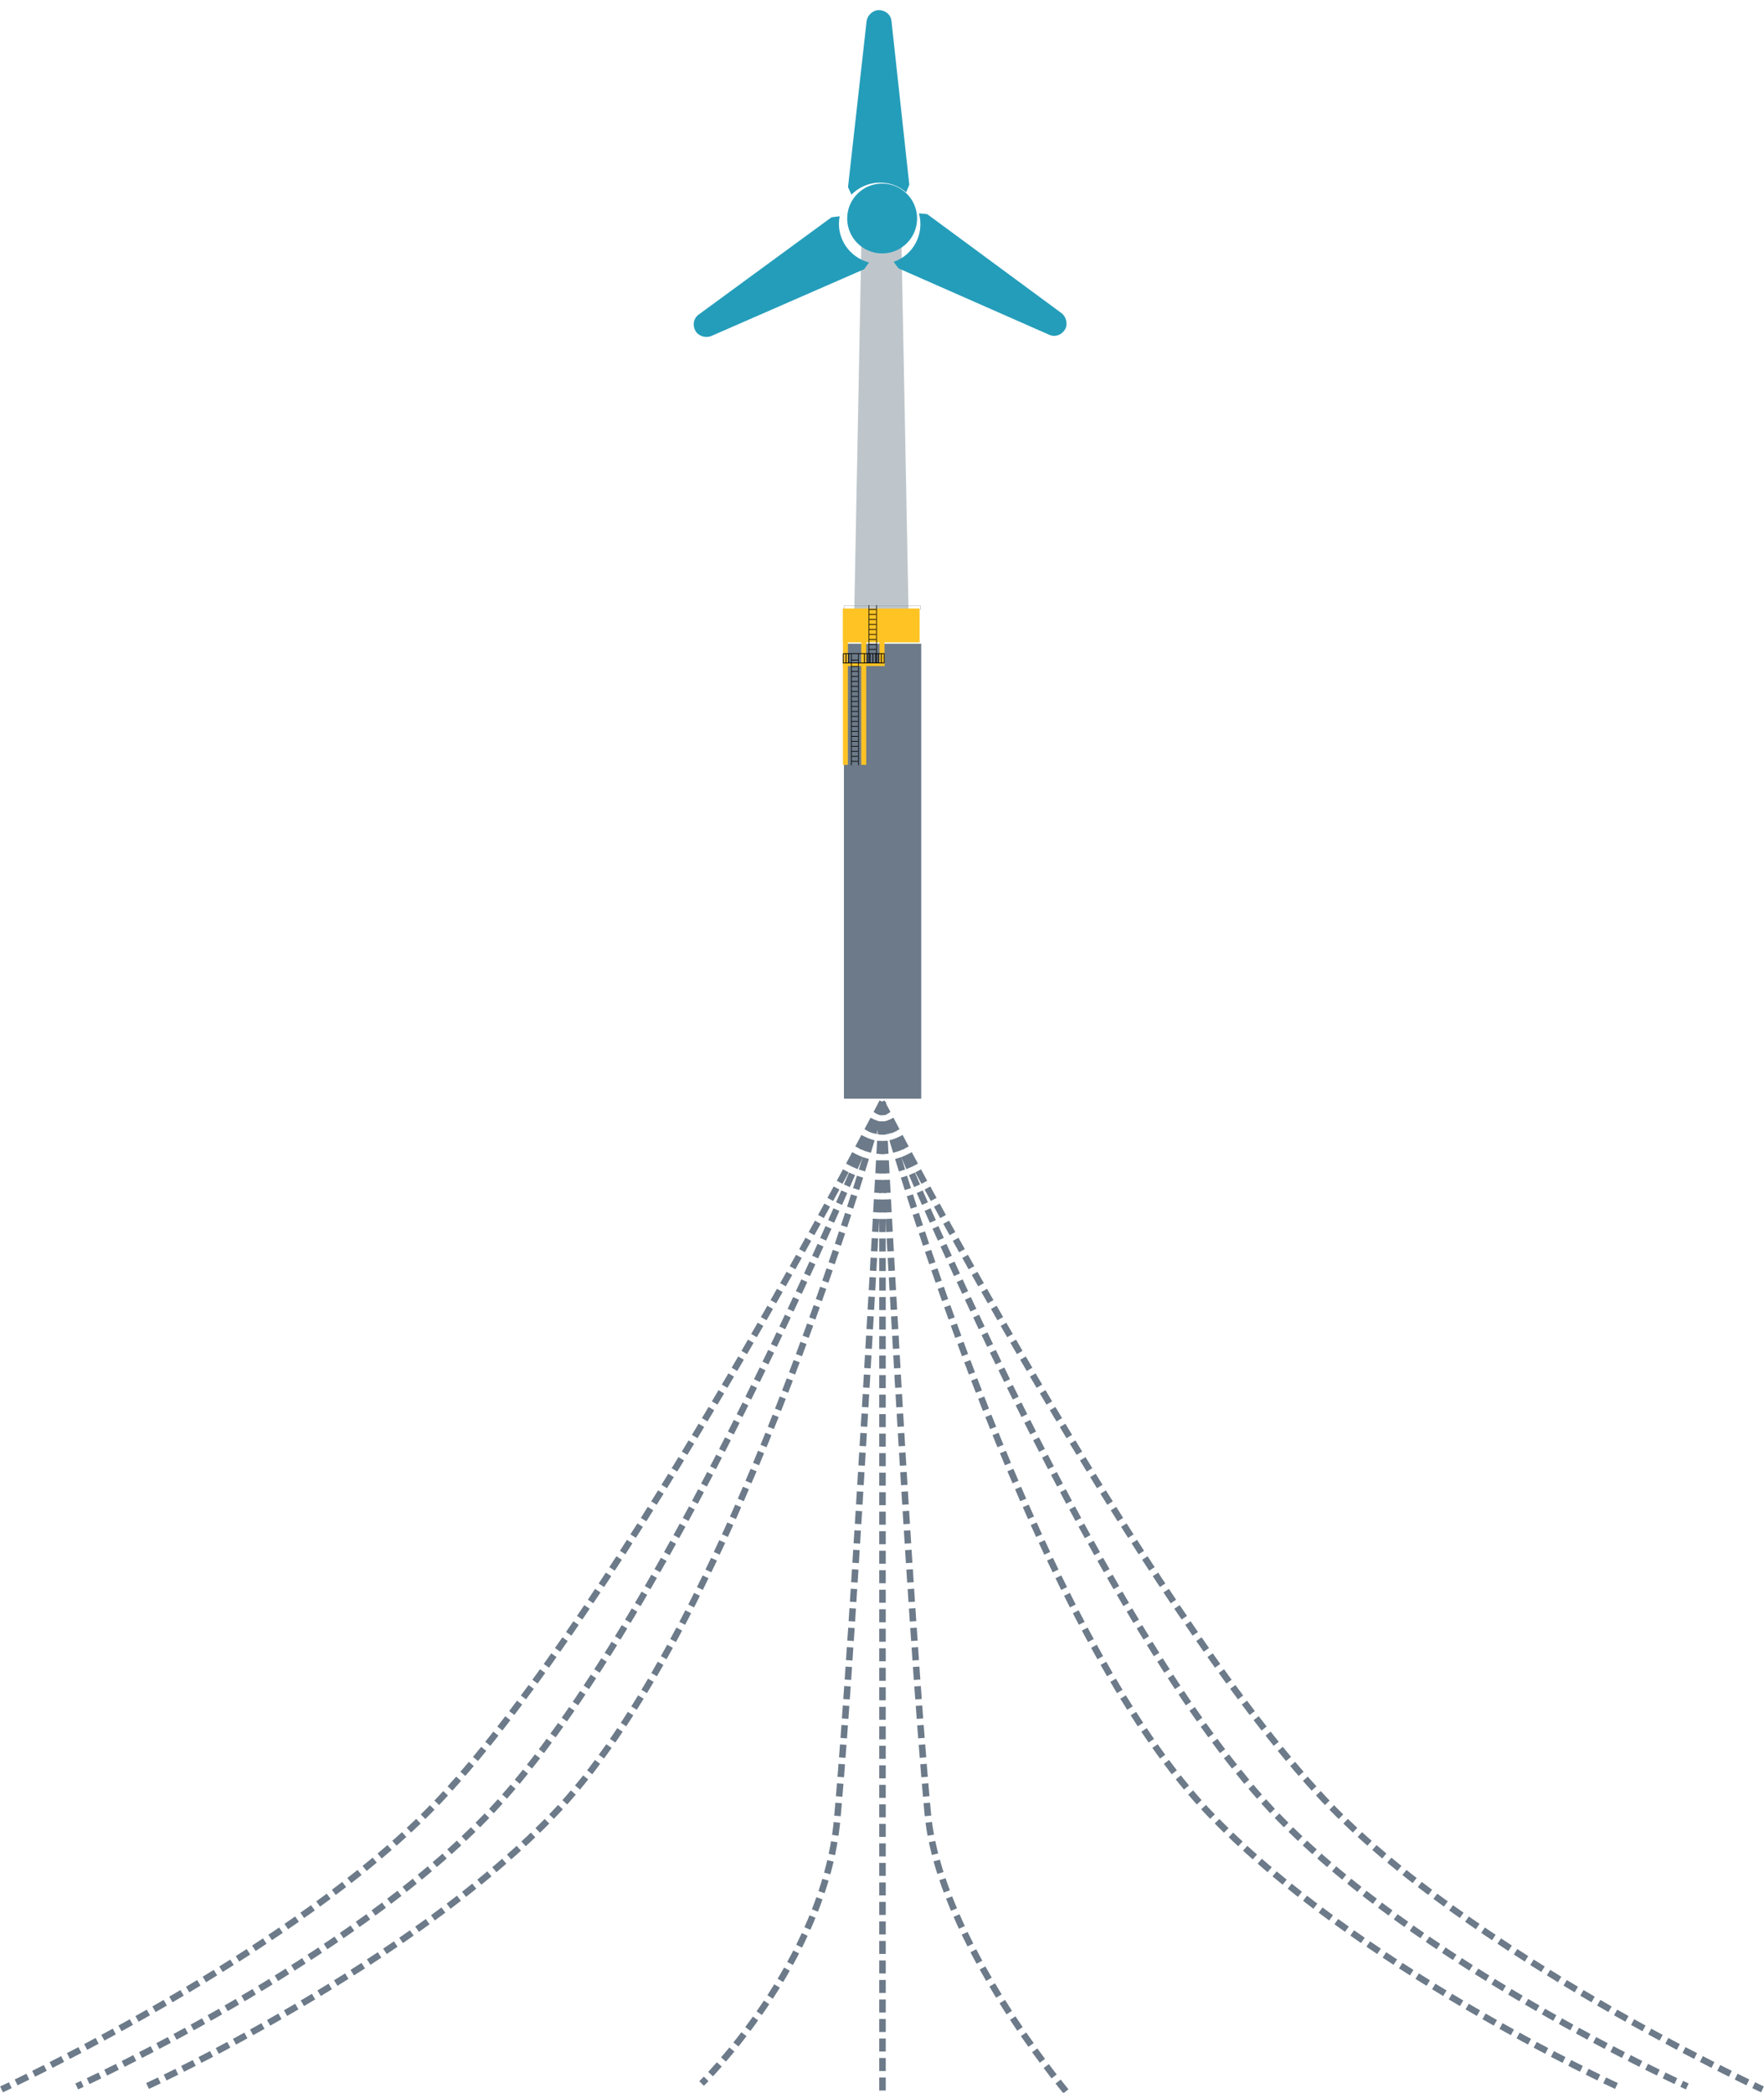 <?xml version="1.0" encoding="UTF-8" standalone="no"?>
<!-- Created with Inkscape (http://www.inkscape.org/) -->

<svg
   width="6.062cm"
   height="7.191cm"
   viewBox="0 0 60.624 71.911"
   version="1.1"
   id="svg1"
   xml:space="preserve"
   xmlns="http://www.w3.org/2000/svg"
   xmlns:svg="http://www.w3.org/2000/svg"><defs
     id="defs1" /><g
     id="layer1"
     transform="translate(-876.105,-1505.398)"><g
       id="g3560"
       transform="matrix(0.25,0,0,0.25,736.334,1188.267)"><path
         id="rect2081"
         style="font-size:9px;font-family:'Segoe UI';fill:#bec6cb;stroke-width:0.486"
         d="m 677.575,1297.837 h 5.351 l 1.058,54.799 h -7.467 z" /><g
         fill="none"
         stroke="#6c7a89"
         stroke-opacity="1"
         stroke-dasharray="4, 2"
         stroke-dashoffset="0"
         stroke-width="2"
         stroke-linecap="butt"
         stroke-linejoin="round"
         transform="matrix(0.447,0,0,0.447,500.058,1308.183)"
         font-family="'Segoe UI'"
         font-size="9px"
         font-weight="400"
         font-style="normal"
         id="g1845"><path
           vector-effect="none"
           fill-rule="nonzero"
           d="m 403.449,250.121 c 0,0 -80.022,154.605 -135.952,214.326 -44.171,47.166 -134.974,89.326 -134.974,89.326"
           id="path1844" /></g><g
         fill="none"
         stroke="#6c7a89"
         stroke-opacity="1"
         stroke-dasharray="4, 2"
         stroke-dashoffset="0"
         stroke-width="2"
         stroke-linecap="butt"
         stroke-linejoin="round"
         transform="matrix(0.447,0,0,0.447,500.058,1308.183)"
         font-family="'Segoe UI'"
         font-size="9px"
         font-weight="400"
         font-style="normal"
         id="g1846"><path
           vector-effect="none"
           fill-rule="nonzero"
           d="m 403.449,250.121 c 0,0 -43.867,157.943 -99.797,217.664 -44.171,47.165 -126.518,85.077 -126.518,85.077"
           id="path1845" /></g><g
         fill="none"
         stroke="#6c7a89"
         stroke-opacity="1"
         stroke-dasharray="4, 2"
         stroke-dashoffset="0"
         stroke-width="2"
         stroke-linecap="butt"
         stroke-linejoin="round"
         transform="matrix(0.447,0,0,0.447,500.058,1308.183)"
         font-family="'Segoe UI'"
         font-size="9px"
         font-weight="400"
         font-style="normal"
         id="g1847"><path
           vector-effect="none"
           fill-rule="nonzero"
           d="m 403.449,250.121 c 0,0 -63.976,157.943 -119.906,217.664 -44.171,47.165 -127.894,85.077 -127.894,85.077"
           id="path1846" /></g><g
         fill="none"
         stroke="#6c7a89"
         stroke-opacity="1"
         stroke-dasharray="4, 2"
         stroke-dashoffset="0"
         stroke-width="2"
         stroke-linecap="butt"
         stroke-linejoin="round"
         transform="matrix(-0.447,0,0,0.447,860.606,1308.183)"
         font-family="'Segoe UI'"
         font-size="9px"
         font-weight="400"
         font-style="normal"
         id="g1848"><path
           vector-effect="none"
           fill-rule="nonzero"
           d="m 403.449,250.121 c 0,0 -80.022,154.605 -135.952,214.326 -44.171,47.166 -134.974,89.326 -134.974,89.326"
           id="path1847" /></g><g
         fill="none"
         stroke="#6c7a89"
         stroke-opacity="1"
         stroke-dasharray="4, 2"
         stroke-dashoffset="0"
         stroke-width="2"
         stroke-linecap="butt"
         stroke-linejoin="round"
         transform="matrix(-0.447,0,0,0.447,860.606,1308.183)"
         font-family="'Segoe UI'"
         font-size="9px"
         font-weight="400"
         font-style="normal"
         id="g1849"><path
           vector-effect="none"
           fill-rule="nonzero"
           d="m 403.449,250.121 c 0,0 -43.867,157.943 -99.797,217.664 -44.171,47.165 -126.518,85.077 -126.518,85.077"
           id="path1848" /></g><g
         fill="none"
         stroke="#6c7a89"
         stroke-opacity="1"
         stroke-dasharray="4, 2"
         stroke-dashoffset="0"
         stroke-width="2"
         stroke-linecap="butt"
         stroke-linejoin="round"
         transform="matrix(-0.447,0,0,0.447,860.606,1308.183)"
         font-family="'Segoe UI'"
         font-size="9px"
         font-weight="400"
         font-style="normal"
         id="g1850"><path
           vector-effect="none"
           fill-rule="nonzero"
           d="m 403.449,250.121 c 0,0 -63.976,157.943 -119.906,217.664 -44.171,47.165 -127.894,85.077 -127.894,85.077"
           id="path1849" /></g><g
         fill="#ffa500"
         fill-opacity="1"
         stroke="none"
         transform="matrix(0.447,0,0,0.447,500.058,1308.183)"
         font-family="'Segoe UI'"
         font-size="9px"
         font-weight="400"
         font-style="normal"
         id="g1851"><path
           vector-effect="none"
           fill-rule="nonzero"
           d="m 403.449,250.121 v 304.23"
           id="path1850" /></g><g
         fill="none"
         stroke="#6c7a89"
         stroke-opacity="1"
         stroke-dasharray="4, 2"
         stroke-dashoffset="0"
         stroke-width="2"
         stroke-linecap="butt"
         stroke-linejoin="round"
         transform="matrix(0.447,0,0,0.447,500.058,1308.183)"
         font-family="'Segoe UI'"
         font-size="9px"
         font-weight="400"
         font-style="normal"
         id="g1852"><path
           vector-effect="none"
           fill-rule="nonzero"
           d="m 403.449,250.121 v 304.23"
           id="path1851" /></g><g
         fill="none"
         stroke="#6c7a89"
         stroke-opacity="1"
         stroke-dasharray="4, 2"
         stroke-dashoffset="0"
         stroke-width="2"
         stroke-linecap="butt"
         stroke-linejoin="round"
         transform="matrix(0.447,0,0,0.447,500.058,1308.183)"
         font-family="'Segoe UI'"
         font-size="9px"
         font-weight="400"
         font-style="normal"
         id="g1853"><path
           vector-effect="none"
           fill-rule="nonzero"
           d="m 403.449,250.121 c 0,0 8.11,156.365 13.923,218.815 3.627,38.96 42.485,85.415 42.485,85.415"
           id="path1852" /></g><g
         fill="none"
         stroke="#6c7a89"
         stroke-opacity="1"
         stroke-dasharray="4, 2"
         stroke-dashoffset="0"
         stroke-width="2"
         stroke-linecap="butt"
         stroke-linejoin="round"
         transform="matrix(0.447,0,0,0.447,500.058,1308.183)"
         font-family="'Segoe UI'"
         font-size="9px"
         font-weight="400"
         font-style="normal"
         id="g1854"><path
           vector-effect="none"
           fill-rule="nonzero"
           d="m 403.449,250.121 c 0,0 -8.766,163.542 -13.923,220.534 -4.02,44.418 -41.698,81.299 -41.698,81.299"
           id="path1853" /></g><g
         fill="#6c7a89"
         fill-opacity="1"
         stroke="none"
         transform="matrix(0.447,0,0,0.447,499.628,1149.117)"
         font-family="'Segoe UI'"
         font-size="9px"
         font-weight="400"
         font-style="normal"
         opacity="0.6"
         id="g2023"><path
           vector-effect="none"
           fill-rule="nonzero"
           d="m 296.912,612.235 h 215"
           id="path2022" /></g><g
         id="g2083"
         transform="matrix(1.065,0,0,1.065,558.043,390.875)"><rect
           x="109.911"
           y="907.162"
           width="9.976"
           height="58.718"
           id="rect2018"
           style="font-style:normal;font-weight:400;font-size:9px;font-family:'Segoe UI';fill:#6c7a89;fill-opacity:1;stroke:none;stroke-width:0.582" /><g
           id="g2081"
           transform="translate(-1.5319401e-4,-40.815)"><g
             fill="#ffc324"
             fill-opacity="1"
             stroke="none"
             transform="matrix(0.046,0,0,0.358,96.135,749.389)"
             font-family="'Segoe UI'"
             font-size="9px"
             font-weight="400"
             font-style="normal"
             id="g2018"
             style="stroke-width:0.248;stroke-linecap:butt;stroke-linejoin:round;stroke-opacity:1"><rect
               x="296.912"
               y="542.011"
               width="215"
               height="12.224"
               id="rect2017" /></g><path
             vector-effect="none"
             fill-rule="nonzero"
             d="m 109.917,943.614 v -0.526 h 9.891 v 0.526"
             id="path2021"
             style="font-style:normal;font-weight:400;font-size:9px;font-family:'Segoe UI';fill:none;stroke:#6c7a89;stroke-width:0.033;stroke-linecap:butt;stroke-linejoin:round;stroke-opacity:1" /></g></g><g
         id="g2080"
         transform="matrix(1.065,0,0,1.065,593.348,347.395)"><g
           fill="#ffc324"
           fill-opacity="1"
           stroke="none"
           transform="matrix(0.358,0,0,0.358,-35.522,805.68)"
           font-family="'Segoe UI'"
           font-size="9px"
           font-weight="400"
           font-style="normal"
           id="g2024"><path
             vector-effect="none"
             fill-rule="nonzero"
             d="m 313.273,404.427 h 15 v 1.123 h -15 v -1.123"
             id="path2023" /></g><g
           fill="#ffc324"
           fill-opacity="1"
           stroke="none"
           transform="matrix(0.358,0,0,0.358,-35.522,805.68)"
           font-family="'Segoe UI'"
           font-size="9px"
           font-weight="400"
           font-style="normal"
           id="g2025"><path
             vector-effect="none"
             fill-rule="nonzero"
             d="m 313.273,384.976 h 1.8 v 56.199 h -1.8 v -56.199"
             id="path2024" /></g><g
           fill="#ffc324"
           fill-opacity="1"
           stroke="none"
           transform="matrix(0.358,0,0,0.358,-35.522,805.68)"
           font-family="'Segoe UI'"
           font-size="9px"
           font-weight="400"
           font-style="normal"
           id="g2026"><path
             vector-effect="none"
             fill-rule="nonzero"
             d="m 326.473,384.976 h 1.8 v 20.574 h -1.8 v -20.574"
             id="path2025" /></g><g
           fill="#ffc324"
           fill-opacity="1"
           stroke="none"
           transform="matrix(0.358,0,0,0.358,-35.522,805.68)"
           font-family="'Segoe UI'"
           font-size="9px"
           font-weight="400"
           font-style="normal"
           id="g2027"><path
             vector-effect="none"
             fill-rule="nonzero"
             d="m 319.873,384.976 h 1.8 v 56.199 h -1.8 v -56.199"
             id="path2026" /></g><g
           fill="none"
           stroke="#000000"
           stroke-opacity="1"
           stroke-width="0.272"
           stroke-linecap="butt"
           stroke-linejoin="miter"
           stroke-miterlimit="4"
           transform="matrix(0.358,0,0,0.358,-35.522,805.68)"
           font-family="'Segoe UI'"
           font-size="9px"
           font-weight="400"
           font-style="normal"
           id="g2028"><path
             vector-effect="none"
             fill-rule="nonzero"
             d="m 313.409,401.073 h 14.728 v 3.368 h -14.728 v -3.368"
             id="path2027" /></g><g
           fill="none"
           stroke="#000000"
           stroke-opacity="1"
           stroke-width="0.3"
           stroke-linecap="butt"
           stroke-linejoin="miter"
           stroke-miterlimit="4"
           transform="matrix(0.358,0,0,0.358,-35.522,805.68)"
           font-family="'Segoe UI'"
           font-size="9px"
           font-weight="400"
           font-style="normal"
           id="g2029"><path
             vector-effect="none"
             fill-rule="nonzero"
             d="m 314.383,401.087 v 3.34"
             id="path2028" /></g><g
           fill="none"
           stroke="#000000"
           stroke-opacity="1"
           stroke-width="0.3"
           stroke-linecap="butt"
           stroke-linejoin="miter"
           stroke-miterlimit="4"
           transform="matrix(0.358,0,0,0.358,-35.522,805.68)"
           font-family="'Segoe UI'"
           font-size="9px"
           font-weight="400"
           font-style="normal"
           id="g2030"><path
             vector-effect="none"
             fill-rule="nonzero"
             d="m 315.351,401.087 v 3.34"
             id="path2029" /></g><g
           fill="none"
           stroke="#000000"
           stroke-opacity="1"
           stroke-width="0.3"
           stroke-linecap="butt"
           stroke-linejoin="miter"
           stroke-miterlimit="4"
           transform="matrix(0.358,0,0,0.358,-35.522,805.68)"
           font-family="'Segoe UI'"
           font-size="9px"
           font-weight="400"
           font-style="normal"
           id="g2031"><path
             vector-effect="none"
             fill-rule="nonzero"
             d="m 321.036,401.087 v 3.34"
             id="path2030" /></g><g
           fill="none"
           stroke="#000000"
           stroke-opacity="1"
           stroke-width="0.3"
           stroke-linecap="butt"
           stroke-linejoin="miter"
           stroke-miterlimit="4"
           transform="matrix(0.358,0,0,0.358,-35.522,805.68)"
           font-family="'Segoe UI'"
           font-size="9px"
           font-weight="400"
           font-style="normal"
           id="g2032"><path
             vector-effect="none"
             fill-rule="nonzero"
             d="m 322.05,401.087 v 3.34"
             id="path2031" /></g><g
           fill="none"
           stroke="#000000"
           stroke-opacity="1"
           stroke-width="0.3"
           stroke-linecap="butt"
           stroke-linejoin="miter"
           stroke-miterlimit="4"
           transform="matrix(0.358,0,0,0.358,-35.522,805.68)"
           font-family="'Segoe UI'"
           font-size="9px"
           font-weight="400"
           font-style="normal"
           id="g2033"><path
             vector-effect="none"
             fill-rule="nonzero"
             d="m 323.064,401.087 v 3.34"
             id="path2032" /></g><g
           fill="none"
           stroke="#000000"
           stroke-opacity="1"
           stroke-width="0.3"
           stroke-linecap="butt"
           stroke-linejoin="miter"
           stroke-miterlimit="4"
           transform="matrix(0.358,0,0,0.358,-35.522,805.68)"
           font-family="'Segoe UI'"
           font-size="9px"
           font-weight="400"
           font-style="normal"
           id="g2034"><path
             vector-effect="none"
             fill-rule="nonzero"
             d="m 324.079,401.087 v 3.34"
             id="path2033" /></g><g
           fill="none"
           stroke="#000000"
           stroke-opacity="1"
           stroke-width="0.3"
           stroke-linecap="butt"
           stroke-linejoin="miter"
           stroke-miterlimit="4"
           transform="matrix(0.358,0,0,0.358,-35.522,805.68)"
           font-family="'Segoe UI'"
           font-size="9px"
           font-weight="400"
           font-style="normal"
           id="g2035"><path
             vector-effect="none"
             fill-rule="nonzero"
             d="m 325.093,401.087 v 3.34"
             id="path2034" /></g><g
           fill="none"
           stroke="#000000"
           stroke-opacity="1"
           stroke-width="0.3"
           stroke-linecap="butt"
           stroke-linejoin="miter"
           stroke-miterlimit="4"
           transform="matrix(0.358,0,0,0.358,-35.522,805.68)"
           font-family="'Segoe UI'"
           font-size="9px"
           font-weight="400"
           font-style="normal"
           id="g2036"><path
             vector-effect="none"
             fill-rule="nonzero"
             d="m 326.108,401.087 v 3.34"
             id="path2035" /></g><g
           fill="none"
           stroke="#000000"
           stroke-opacity="1"
           stroke-width="0.3"
           stroke-linecap="butt"
           stroke-linejoin="miter"
           stroke-miterlimit="4"
           transform="matrix(0.358,0,0,0.358,-35.522,805.68)"
           font-family="'Segoe UI'"
           font-size="9px"
           font-weight="400"
           font-style="normal"
           id="g2037"><path
             vector-effect="none"
             fill-rule="nonzero"
             d="m 327.122,401.087 v 3.34"
             id="path2036" /></g><g
           fill="#ffc324"
           fill-opacity="1"
           stroke="none"
           transform="matrix(0.258,0,0,0.358,-5.829,876.274)"
           font-family="'Segoe UI'"
           font-size="9px"
           font-weight="400"
           font-style="normal"
           id="g2038"><path
             vector-effect="none"
             fill-rule="nonzero"
             d="m 323.867,204.032 v 40.089"
             id="path2037" /></g><g
           fill="none"
           stroke="#000000"
           stroke-opacity="1"
           stroke-width="0.325"
           stroke-linecap="butt"
           stroke-linejoin="miter"
           stroke-miterlimit="4"
           transform="matrix(0.258,0,0,0.358,-5.829,876.274)"
           font-family="'Segoe UI'"
           font-size="9px"
           font-weight="400"
           font-style="normal"
           id="g2039"><path
             vector-effect="none"
             fill-rule="nonzero"
             d="m 323.867,204.032 v 40.089"
             id="path2038" /></g><g
           fill="#ffc324"
           fill-opacity="1"
           stroke="none"
           transform="matrix(0.258,0,0,0.358,-5.829,876.274)"
           font-family="'Segoe UI'"
           font-size="9px"
           font-weight="400"
           font-style="normal"
           id="g2040"><path
             vector-effect="none"
             fill-rule="nonzero"
             d="m 327.413,204.032 v 40.089"
             id="path2039" /></g><g
           fill="none"
           stroke="#000000"
           stroke-opacity="1"
           stroke-width="0.325"
           stroke-linecap="butt"
           stroke-linejoin="miter"
           stroke-miterlimit="4"
           transform="matrix(0.258,0,0,0.358,-5.829,876.274)"
           font-family="'Segoe UI'"
           font-size="9px"
           font-weight="400"
           font-style="normal"
           id="g2041"><path
             vector-effect="none"
             fill-rule="nonzero"
             d="m 327.413,204.032 v 40.089"
             id="path2040" /></g><g
           fill="none"
           stroke="#000000"
           stroke-opacity="1"
           stroke-width="0.243"
           stroke-linecap="butt"
           stroke-linejoin="miter"
           stroke-miterlimit="4"
           transform="matrix(0.358,0,0,0.358,-35.522,805.68)"
           font-family="'Segoe UI'"
           font-size="9px"
           font-weight="400"
           font-style="normal"
           id="g2042"><path
             vector-effect="none"
             fill-rule="nonzero"
             d="m 316.363,405.706 h 2.334"
             id="path2041" /></g><g
           fill="none"
           stroke="#000000"
           stroke-opacity="1"
           stroke-width="0.243"
           stroke-linecap="butt"
           stroke-linejoin="miter"
           stroke-miterlimit="4"
           transform="matrix(0.358,0,0,0.358,-35.522,805.68)"
           font-family="'Segoe UI'"
           font-size="9px"
           font-weight="400"
           font-style="normal"
           id="g2043"><path
             vector-effect="none"
             fill-rule="nonzero"
             d="m 316.363,407.506 h 2.334"
             id="path2042" /></g><g
           fill="none"
           stroke="#000000"
           stroke-opacity="1"
           stroke-width="0.243"
           stroke-linecap="butt"
           stroke-linejoin="miter"
           stroke-miterlimit="4"
           transform="matrix(0.358,0,0,0.358,-35.522,805.68)"
           font-family="'Segoe UI'"
           font-size="9px"
           font-weight="400"
           font-style="normal"
           id="g2044"><path
             vector-effect="none"
             fill-rule="nonzero"
             d="m 316.363,409.306 h 2.334"
             id="path2043" /></g><g
           fill="none"
           stroke="#000000"
           stroke-opacity="1"
           stroke-width="0.243"
           stroke-linecap="butt"
           stroke-linejoin="miter"
           stroke-miterlimit="4"
           transform="matrix(0.358,0,0,0.358,-35.522,805.68)"
           font-family="'Segoe UI'"
           font-size="9px"
           font-weight="400"
           font-style="normal"
           id="g2045"><path
             vector-effect="none"
             fill-rule="nonzero"
             d="m 316.363,411.106 h 2.334"
             id="path2044" /></g><g
           fill="none"
           stroke="#000000"
           stroke-opacity="1"
           stroke-width="0.243"
           stroke-linecap="butt"
           stroke-linejoin="miter"
           stroke-miterlimit="4"
           transform="matrix(0.358,0,0,0.358,-35.522,805.68)"
           font-family="'Segoe UI'"
           font-size="9px"
           font-weight="400"
           font-style="normal"
           id="g2046"><path
             vector-effect="none"
             fill-rule="nonzero"
             d="m 316.363,412.906 h 2.334"
             id="path2045" /></g><g
           fill="none"
           stroke="#000000"
           stroke-opacity="1"
           stroke-width="0.243"
           stroke-linecap="butt"
           stroke-linejoin="miter"
           stroke-miterlimit="4"
           transform="matrix(0.358,0,0,0.358,-35.522,805.68)"
           font-family="'Segoe UI'"
           font-size="9px"
           font-weight="400"
           font-style="normal"
           id="g2047"><path
             vector-effect="none"
             fill-rule="nonzero"
             d="m 316.363,414.706 h 2.334"
             id="path2046" /></g><g
           fill="none"
           stroke="#000000"
           stroke-opacity="1"
           stroke-width="0.243"
           stroke-linecap="butt"
           stroke-linejoin="miter"
           stroke-miterlimit="4"
           transform="matrix(0.358,0,0,0.358,-35.522,805.68)"
           font-family="'Segoe UI'"
           font-size="9px"
           font-weight="400"
           font-style="normal"
           id="g2048"><path
             vector-effect="none"
             fill-rule="nonzero"
             d="m 316.363,416.506 h 2.334"
             id="path2047" /></g><g
           fill="none"
           stroke="#000000"
           stroke-opacity="1"
           stroke-width="0.243"
           stroke-linecap="butt"
           stroke-linejoin="miter"
           stroke-miterlimit="4"
           transform="matrix(0.358,0,0,0.358,-35.522,805.68)"
           font-family="'Segoe UI'"
           font-size="9px"
           font-weight="400"
           font-style="normal"
           id="g2049"><path
             vector-effect="none"
             fill-rule="nonzero"
             d="m 316.363,418.306 h 2.334"
             id="path2048" /></g><g
           fill="none"
           stroke="#000000"
           stroke-opacity="1"
           stroke-width="0.243"
           stroke-linecap="butt"
           stroke-linejoin="miter"
           stroke-miterlimit="4"
           transform="matrix(0.358,0,0,0.358,-35.522,805.68)"
           font-family="'Segoe UI'"
           font-size="9px"
           font-weight="400"
           font-style="normal"
           id="g2050"><path
             vector-effect="none"
             fill-rule="nonzero"
             d="m 316.363,420.106 h 2.334"
             id="path2049" /></g><g
           fill="none"
           stroke="#000000"
           stroke-opacity="1"
           stroke-width="0.243"
           stroke-linecap="butt"
           stroke-linejoin="miter"
           stroke-miterlimit="4"
           transform="matrix(0.358,0,0,0.358,-35.522,805.68)"
           font-family="'Segoe UI'"
           font-size="9px"
           font-weight="400"
           font-style="normal"
           id="g2051"><path
             vector-effect="none"
             fill-rule="nonzero"
             d="m 316.363,421.906 h 2.334"
             id="path2050" /></g><g
           fill="none"
           stroke="#000000"
           stroke-opacity="1"
           stroke-width="0.243"
           stroke-linecap="butt"
           stroke-linejoin="miter"
           stroke-miterlimit="4"
           transform="matrix(0.358,0,0,0.358,-35.522,805.68)"
           font-family="'Segoe UI'"
           font-size="9px"
           font-weight="400"
           font-style="normal"
           id="g2052"><path
             vector-effect="none"
             fill-rule="nonzero"
             d="m 316.363,423.706 h 2.334"
             id="path2051" /></g><g
           fill="none"
           stroke="#000000"
           stroke-opacity="1"
           stroke-width="0.243"
           stroke-linecap="butt"
           stroke-linejoin="miter"
           stroke-miterlimit="4"
           transform="matrix(0.358,0,0,0.358,-35.522,805.68)"
           font-family="'Segoe UI'"
           font-size="9px"
           font-weight="400"
           font-style="normal"
           id="g2053"><path
             vector-effect="none"
             fill-rule="nonzero"
             d="m 316.363,425.506 h 2.334"
             id="path2052" /></g><g
           fill="none"
           stroke="#000000"
           stroke-opacity="1"
           stroke-width="0.243"
           stroke-linecap="butt"
           stroke-linejoin="miter"
           stroke-miterlimit="4"
           transform="matrix(0.358,0,0,0.358,-35.522,805.68)"
           font-family="'Segoe UI'"
           font-size="9px"
           font-weight="400"
           font-style="normal"
           id="g2054"><path
             vector-effect="none"
             fill-rule="nonzero"
             d="m 316.363,427.306 h 2.334"
             id="path2053" /></g><g
           fill="none"
           stroke="#000000"
           stroke-opacity="1"
           stroke-width="0.243"
           stroke-linecap="butt"
           stroke-linejoin="miter"
           stroke-miterlimit="4"
           transform="matrix(0.358,0,0,0.358,-35.522,805.68)"
           font-family="'Segoe UI'"
           font-size="9px"
           font-weight="400"
           font-style="normal"
           id="g2055"><path
             vector-effect="none"
             fill-rule="nonzero"
             d="m 316.363,429.106 h 2.334"
             id="path2054" /></g><g
           fill="none"
           stroke="#000000"
           stroke-opacity="1"
           stroke-width="0.243"
           stroke-linecap="butt"
           stroke-linejoin="miter"
           stroke-miterlimit="4"
           transform="matrix(0.358,0,0,0.358,-35.522,805.68)"
           font-family="'Segoe UI'"
           font-size="9px"
           font-weight="400"
           font-style="normal"
           id="g2056"><path
             vector-effect="none"
             fill-rule="nonzero"
             d="m 316.363,430.906 h 2.334"
             id="path2055" /></g><g
           fill="none"
           stroke="#000000"
           stroke-opacity="1"
           stroke-width="0.243"
           stroke-linecap="butt"
           stroke-linejoin="miter"
           stroke-miterlimit="4"
           transform="matrix(0.358,0,0,0.358,-35.522,805.68)"
           font-family="'Segoe UI'"
           font-size="9px"
           font-weight="400"
           font-style="normal"
           id="g2057"><path
             vector-effect="none"
             fill-rule="nonzero"
             d="m 316.363,432.706 h 2.334"
             id="path2056" /></g><g
           fill="none"
           stroke="#000000"
           stroke-opacity="1"
           stroke-width="0.243"
           stroke-linecap="butt"
           stroke-linejoin="miter"
           stroke-miterlimit="4"
           transform="matrix(0.358,0,0,0.358,-35.522,805.68)"
           font-family="'Segoe UI'"
           font-size="9px"
           font-weight="400"
           font-style="normal"
           id="g2058"><path
             vector-effect="none"
             fill-rule="nonzero"
             d="m 316.363,434.506 h 2.334"
             id="path2057" /></g><g
           fill="none"
           stroke="#000000"
           stroke-opacity="1"
           stroke-width="0.243"
           stroke-linecap="butt"
           stroke-linejoin="miter"
           stroke-miterlimit="4"
           transform="matrix(0.358,0,0,0.358,-35.522,805.68)"
           font-family="'Segoe UI'"
           font-size="9px"
           font-weight="400"
           font-style="normal"
           id="g2059"><path
             vector-effect="none"
             fill-rule="nonzero"
             d="m 316.363,436.306 h 2.334"
             id="path2058" /></g><g
           fill="none"
           stroke="#000000"
           stroke-opacity="1"
           stroke-width="0.243"
           stroke-linecap="butt"
           stroke-linejoin="miter"
           stroke-miterlimit="4"
           transform="matrix(0.358,0,0,0.358,-35.522,805.68)"
           font-family="'Segoe UI'"
           font-size="9px"
           font-weight="400"
           font-style="normal"
           id="g2060"><path
             vector-effect="none"
             fill-rule="nonzero"
             d="m 316.363,438.106 h 2.334"
             id="path2059" /></g><g
           fill="none"
           stroke="#000000"
           stroke-opacity="1"
           stroke-width="0.243"
           stroke-linecap="butt"
           stroke-linejoin="miter"
           stroke-miterlimit="4"
           transform="matrix(0.358,0,0,0.358,-35.522,805.68)"
           font-family="'Segoe UI'"
           font-size="9px"
           font-weight="400"
           font-style="normal"
           id="g2061"><path
             vector-effect="none"
             fill-rule="nonzero"
             d="m 316.363,439.906 h 2.334"
             id="path2060" /></g><g
           fill="none"
           stroke="#000000"
           stroke-opacity="1"
           stroke-width="0.252"
           stroke-linecap="butt"
           stroke-linejoin="miter"
           stroke-miterlimit="4"
           transform="matrix(0.358,0,0,0.358,-35.522,805.68)"
           font-family="'Segoe UI'"
           font-size="9px"
           font-weight="400"
           font-style="normal"
           id="g2062"><path
             vector-effect="none"
             fill-rule="nonzero"
             d="m 316.294,403.411 h 2.509"
             id="path2061" /></g><g
           fill="#ffc324"
           fill-opacity="1"
           stroke="none"
           transform="matrix(0.358,0,0,0.358,-35.522,805.68)"
           font-family="'Segoe UI'"
           font-size="9px"
           font-weight="400"
           font-style="normal"
           id="g2063"><path
             vector-effect="none"
             fill-rule="nonzero"
             d="m 322.629,383.6 v 20.821"
             id="path2062" /></g><g
           fill="none"
           stroke="#000000"
           stroke-opacity="1"
           stroke-width="0.234"
           stroke-linecap="butt"
           stroke-linejoin="miter"
           stroke-miterlimit="4"
           transform="matrix(0.358,0,0,0.358,-35.522,805.68)"
           font-family="'Segoe UI'"
           font-size="9px"
           font-weight="400"
           font-style="normal"
           id="g2064"><path
             vector-effect="none"
             fill-rule="nonzero"
             d="m 322.629,383.6 v 20.821"
             id="path2063" /></g><g
           fill="#ffc324"
           fill-opacity="1"
           stroke="none"
           transform="matrix(0.358,0,0,0.358,-35.522,805.68)"
           font-family="'Segoe UI'"
           font-size="9px"
           font-weight="400"
           font-style="normal"
           id="g2065"><path
             vector-effect="none"
             fill-rule="nonzero"
             d="m 325.387,383.6 v 20.817"
             id="path2064" /></g><g
           fill="none"
           stroke="#000000"
           stroke-opacity="1"
           stroke-width="0.234"
           stroke-linecap="butt"
           stroke-linejoin="miter"
           stroke-miterlimit="4"
           transform="matrix(0.358,0,0,0.358,-35.522,805.68)"
           font-family="'Segoe UI'"
           font-size="9px"
           font-weight="400"
           font-style="normal"
           id="g2066"><path
             vector-effect="none"
             fill-rule="nonzero"
             d="m 325.387,383.6 v 20.817"
             id="path2065" /></g><g
           fill="none"
           stroke="#000000"
           stroke-opacity="1"
           stroke-width="0.259"
           stroke-linecap="butt"
           stroke-linejoin="miter"
           stroke-miterlimit="4"
           transform="matrix(0.358,0,0,0.358,-35.522,805.68)"
           font-family="'Segoe UI'"
           font-size="9px"
           font-weight="400"
           font-style="normal"
           id="g2067"><path
             vector-effect="none"
             fill-rule="nonzero"
             d="m 322.629,385.152 h 2.635"
             id="path2066" /></g><g
           fill="none"
           stroke="#000000"
           stroke-opacity="1"
           stroke-width="0.259"
           stroke-linecap="butt"
           stroke-linejoin="miter"
           stroke-miterlimit="4"
           transform="matrix(0.358,0,0,0.358,-35.522,805.68)"
           font-family="'Segoe UI'"
           font-size="9px"
           font-weight="400"
           font-style="normal"
           id="g2068"><path
             vector-effect="none"
             fill-rule="nonzero"
             d="m 322.629,386.952 h 2.635"
             id="path2067" /></g><g
           fill="none"
           stroke="#000000"
           stroke-opacity="1"
           stroke-width="0.259"
           stroke-linecap="butt"
           stroke-linejoin="miter"
           stroke-miterlimit="4"
           transform="matrix(0.358,0,0,0.358,-35.522,805.68)"
           font-family="'Segoe UI'"
           font-size="9px"
           font-weight="400"
           font-style="normal"
           id="g2069"><path
             vector-effect="none"
             fill-rule="nonzero"
             d="m 322.629,388.752 h 2.635"
             id="path2068" /></g><g
           fill="none"
           stroke="#000000"
           stroke-opacity="1"
           stroke-width="0.259"
           stroke-linecap="butt"
           stroke-linejoin="miter"
           stroke-miterlimit="4"
           transform="matrix(0.358,0,0,0.358,-35.522,805.68)"
           font-family="'Segoe UI'"
           font-size="9px"
           font-weight="400"
           font-style="normal"
           id="g2070"><path
             vector-effect="none"
             fill-rule="nonzero"
             d="m 322.629,390.552 h 2.635"
             id="path2069" /></g><g
           fill="none"
           stroke="#000000"
           stroke-opacity="1"
           stroke-width="0.259"
           stroke-linecap="butt"
           stroke-linejoin="miter"
           stroke-miterlimit="4"
           transform="matrix(0.358,0,0,0.358,-35.522,805.68)"
           font-family="'Segoe UI'"
           font-size="9px"
           font-weight="400"
           font-style="normal"
           id="g2071"><path
             vector-effect="none"
             fill-rule="nonzero"
             d="m 322.629,392.352 h 2.635"
             id="path2070" /></g><g
           fill="none"
           stroke="#000000"
           stroke-opacity="1"
           stroke-width="0.259"
           stroke-linecap="butt"
           stroke-linejoin="miter"
           stroke-miterlimit="4"
           transform="matrix(0.358,0,0,0.358,-35.522,805.68)"
           font-family="'Segoe UI'"
           font-size="9px"
           font-weight="400"
           font-style="normal"
           id="g2072"><path
             vector-effect="none"
             fill-rule="nonzero"
             d="m 322.629,394.152 h 2.635"
             id="path2071" /></g><g
           fill="none"
           stroke="#000000"
           stroke-opacity="1"
           stroke-width="0.259"
           stroke-linecap="butt"
           stroke-linejoin="miter"
           stroke-miterlimit="4"
           transform="matrix(0.358,0,0,0.358,-35.522,805.68)"
           font-family="'Segoe UI'"
           font-size="9px"
           font-weight="400"
           font-style="normal"
           id="g2073"><path
             vector-effect="none"
             fill-rule="nonzero"
             d="m 322.629,395.952 h 2.635"
             id="path2072" /></g><g
           fill="none"
           stroke="#000000"
           stroke-opacity="1"
           stroke-width="0.259"
           stroke-linecap="butt"
           stroke-linejoin="miter"
           stroke-miterlimit="4"
           transform="matrix(0.358,0,0,0.358,-35.522,805.68)"
           font-family="'Segoe UI'"
           font-size="9px"
           font-weight="400"
           font-style="normal"
           id="g2074"><path
             vector-effect="none"
             fill-rule="nonzero"
             d="m 322.629,397.752 h 2.635"
             id="path2073" /></g><g
           fill="none"
           stroke="#000000"
           stroke-opacity="1"
           stroke-width="0.259"
           stroke-linecap="butt"
           stroke-linejoin="miter"
           stroke-miterlimit="4"
           transform="matrix(0.358,0,0,0.358,-35.522,805.68)"
           font-family="'Segoe UI'"
           font-size="9px"
           font-weight="400"
           font-style="normal"
           id="g2075"><path
             vector-effect="none"
             fill-rule="nonzero"
             d="m 322.629,399.552 h 2.635"
             id="path2074" /></g></g><g
         id="g3559"
         transform="matrix(2.805,0,0,2.805,-430.677,-1507.133)"><g
           fill="none"
           stroke="#1bb0e2"
           stroke-opacity="1"
           stroke-width="0.25"
           stroke-linecap="butt"
           stroke-linejoin="round"
           transform="matrix(0.421,0,0,0.421,217.114,826.511)"
           font-family="'Segoe UI'"
           font-size="9px"
           font-weight="400"
           font-style="normal"
           id="g3554" /><g
           fill="#249dba"
           fill-opacity="1"
           stroke="none"
           transform="matrix(1.284,-0.01,0.01,1.284,7.26,357.823)"
           font-family="'Segoe UI'"
           font-size="9px"
           font-weight="400"
           font-style="normal"
           id="g3555"><path
             vector-effect="none"
             fill-rule="evenodd"
             d="m 297.746,501.736 c 0.578,-0.572 1.491,-0.603 2.088,-0.072 l 0.124,-0.286 -0.631,-6.25 c -0.024,-0.263 -0.246,-0.425 -0.48,-0.426 -0.234,-0.002 -0.448,0.204 -0.472,0.432 l -0.757,6.315 0.128,0.287"
             id="path3554" /></g><g
           fill="#249dba"
           fill-opacity="1"
           stroke="none"
           transform="matrix(1.849,-0.015,0.015,1.849,-163.975,74.967)"
           font-family="'Segoe UI'"
           font-size="9px"
           font-weight="400"
           font-style="normal"
           id="g3556"><path
             vector-effect="none"
             fill-rule="nonzero"
             d="m 299.748,502.844 c 0,0.512 -0.415,0.926 -0.927,0.926 -0.511,0 -0.926,-0.414 -0.926,-0.926 0,-0.511 0.415,-0.926 0.926,-0.926 0.512,0 0.927,0.415 0.927,0.926"
             id="path3555" /></g><g
           fill="#249dba"
           fill-opacity="1"
           stroke="none"
           transform="matrix(1.284,-0.01,0.01,1.284,7.26,357.823)"
           font-family="'Segoe UI'"
           font-size="9px"
           font-weight="400"
           font-style="normal"
           id="g3557"><path
             vector-effect="none"
             fill-rule="evenodd"
             d="m 300.318,502.47 c 0.207,0.785 -0.223,1.592 -0.981,1.843 l 0.185,0.251 5.729,2.578 c 0.239,0.112 0.49,-10e-4 0.609,-0.202 0.118,-0.202 0.046,-0.49 -0.139,-0.625 l -5.09,-3.813 -0.313,-0.032"
             id="path3556" /></g><g
           fill="#249dba"
           fill-opacity="1"
           stroke="none"
           transform="matrix(1.284,-0.01,0.01,1.284,7.26,357.823)"
           font-family="'Segoe UI'"
           font-size="9px"
           font-weight="400"
           font-style="normal"
           id="g3558"><path
             vector-effect="none"
             fill-rule="evenodd"
             d="m 298.397,504.33 c -0.784,-0.214 -1.268,-0.99 -1.106,-1.772 l -0.31,0.035 -5.097,3.672 c -0.216,0.152 -0.244,0.426 -0.129,0.629 0.115,0.203 0.401,0.285 0.61,0.192 l 5.847,-2.501 0.185,-0.255"
             id="path3557" /></g></g></g><style
       id="style1">
.MsftOfcThm_Background1_Fill_v2 {
 fill:#FFFFFF; 
}
</style><style
       id="style1-7">
.MsftOfcThm_Background1_Fill_v2 {
 fill:#FFFFFF; 
}
</style><style
       id="style1-5">
.MsftOfcThm_Background1_Fill_v2 {
 fill:#FFFFFF; 
}
</style></g></svg>

